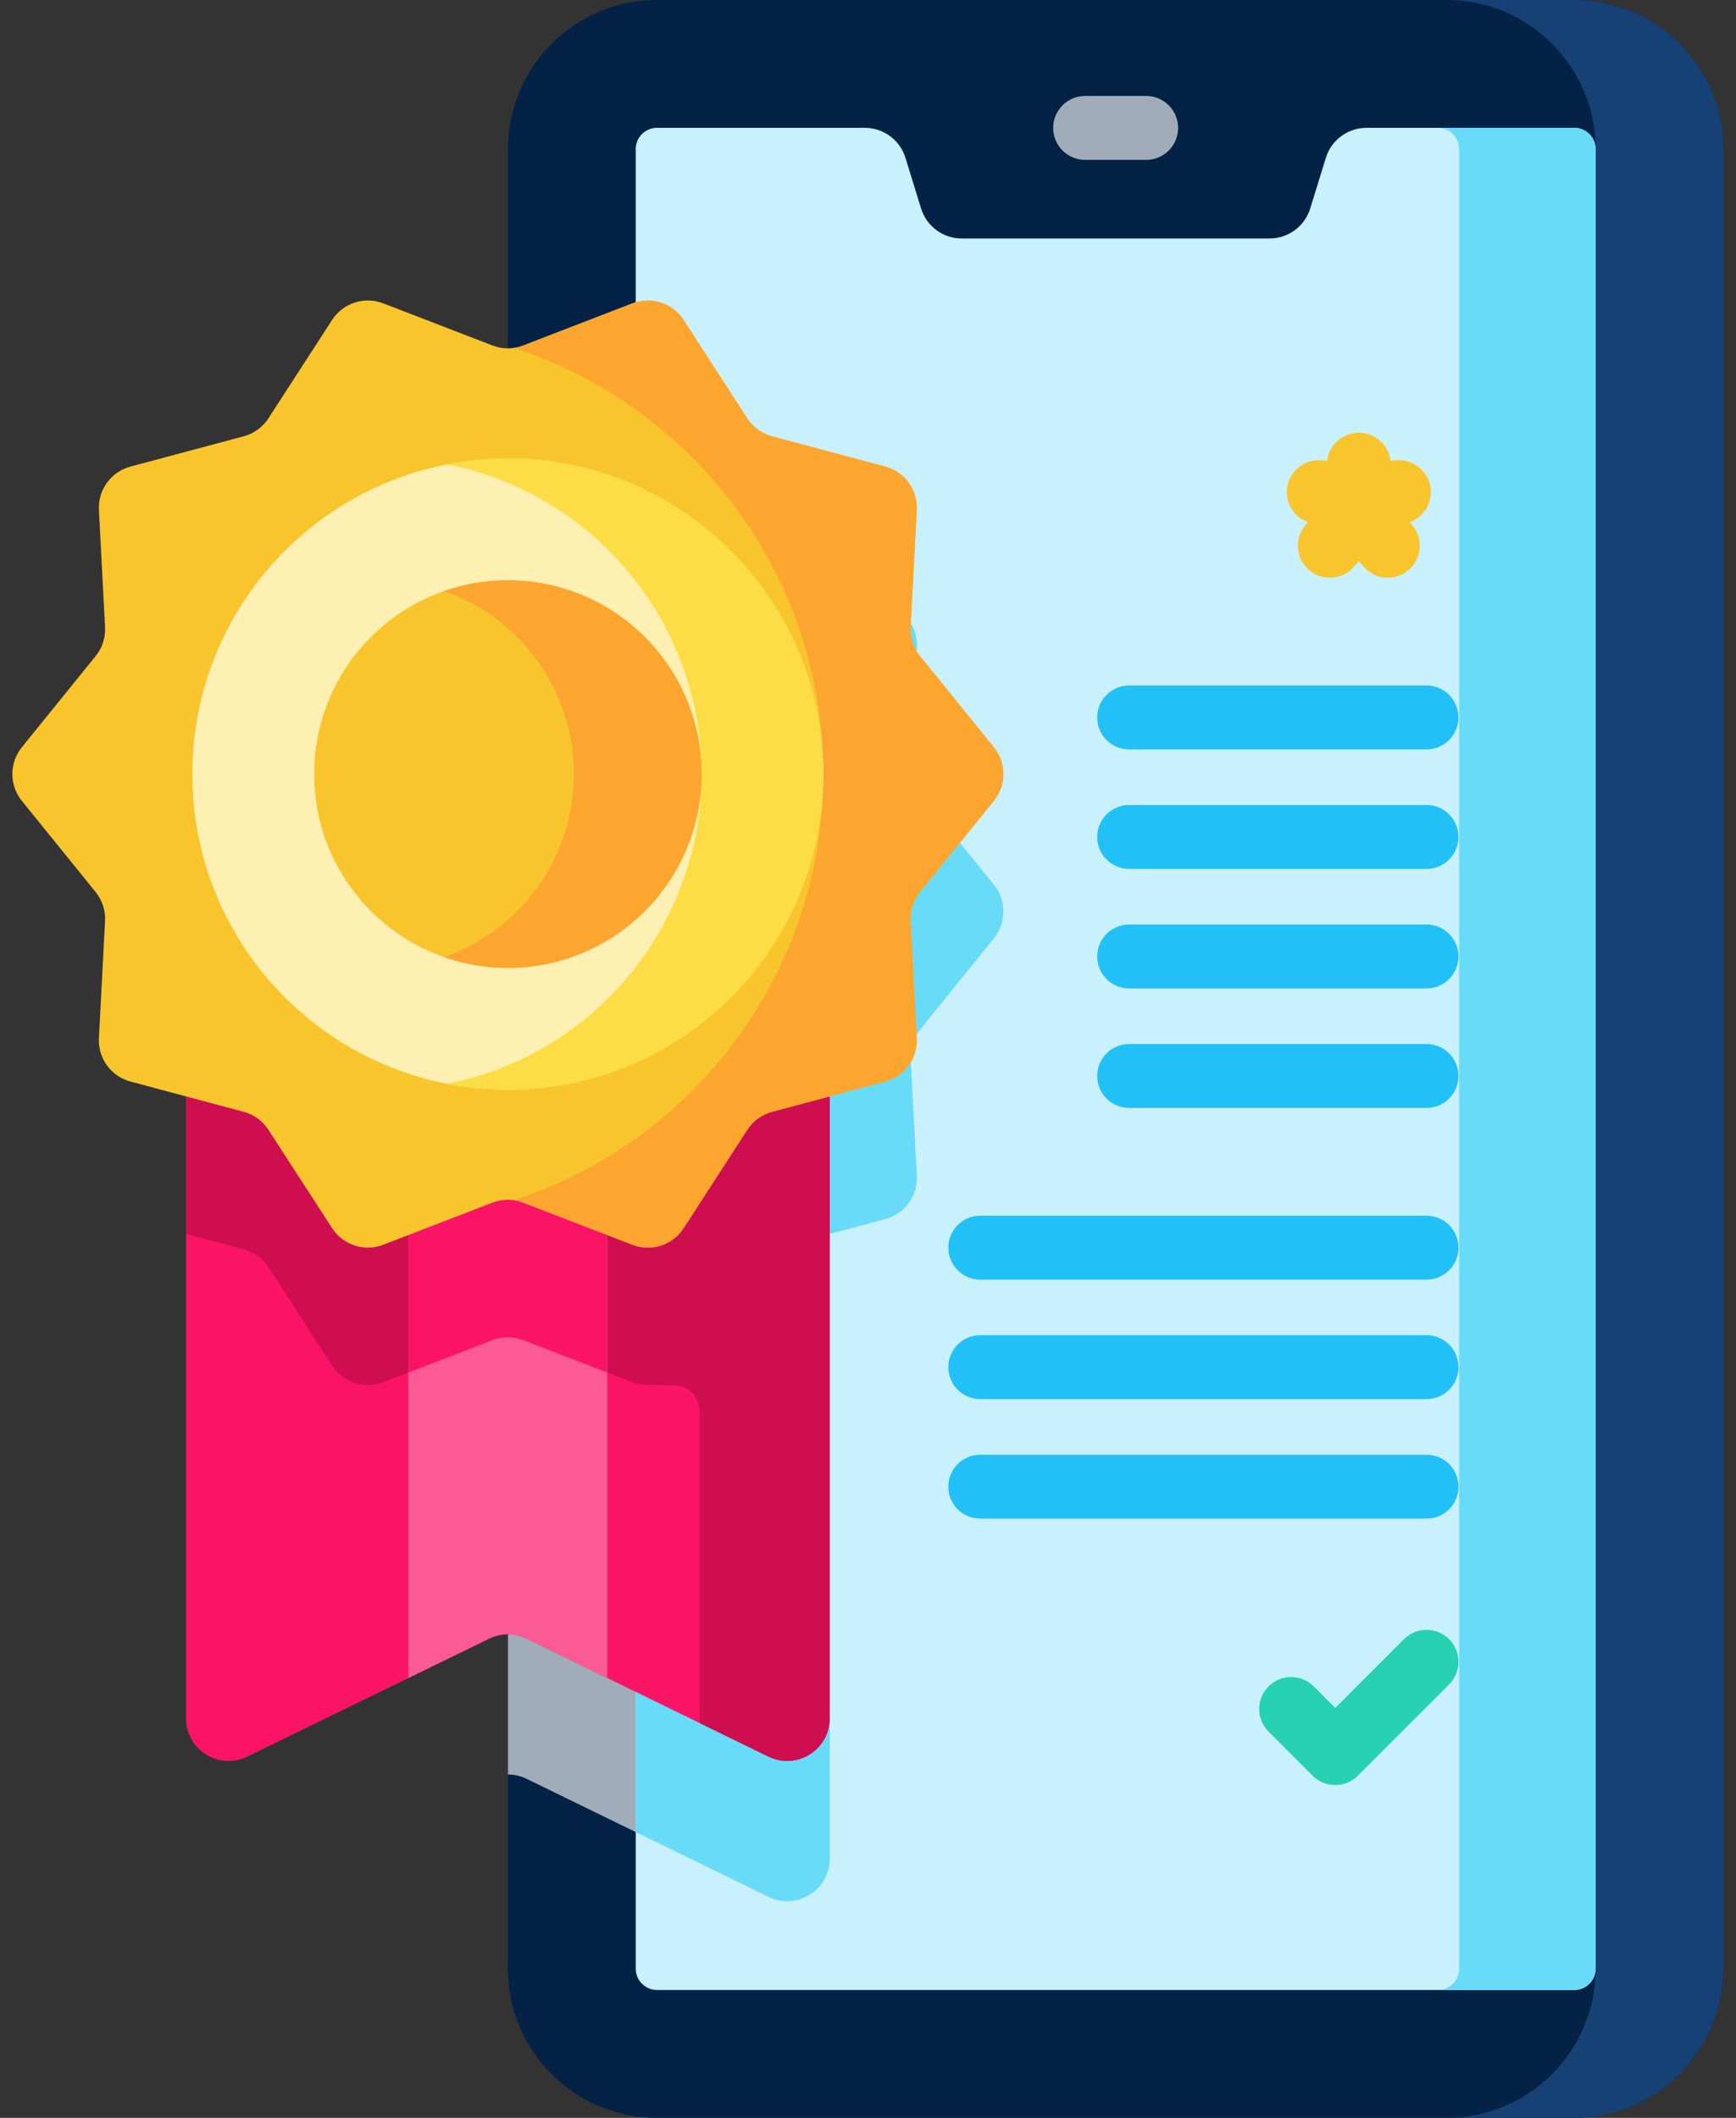 <svg width="82" height="100" viewBox="0 0 82 100" fill="none" xmlns="http://www.w3.org/2000/svg">
<rect x="0" y="0" width="82" height="100" fill="#333333" stroke="none"/>
<path d="M81.404 7.042V92.958C81.404 96.847 78.251 100 74.362 100H31.034C27.145 100 23.992 96.847 23.992 92.958V7.042C23.992 3.153 27.145 0 31.034 0H74.362C78.251 0 81.404 3.153 81.404 7.042Z" fill="#032245"/>
<path d="M43.464 37.474C43.151 37.088 42.992 36.599 43.018 36.102L43.308 30.574C43.358 29.625 42.737 28.77 41.818 28.525L36.47 27.095C35.988 26.967 35.572 26.664 35.301 26.245L32.292 21.601C31.775 20.802 30.768 20.475 29.88 20.817L24.716 22.807C24.483 22.897 24.238 22.942 23.993 22.942V83.788C24.295 83.788 24.596 83.855 24.874 83.992L36.3 89.563C37.638 90.215 39.196 89.241 39.196 87.754V58.263L41.819 57.562C42.737 57.316 43.358 56.462 43.309 55.513L43.018 49.984C42.992 49.487 43.151 48.999 43.464 48.612L46.948 44.309C47.546 43.571 47.546 42.515 46.948 41.777L43.464 37.474Z" fill="#A0ACB9"/>
<path d="M81.405 7.042V92.958C81.405 96.847 78.252 100 74.363 100H68.326C72.216 100 75.368 96.847 75.368 92.958V7.042C75.368 3.153 72.216 0 68.326 0H74.362C78.252 0 81.405 3.153 81.405 7.042Z" fill="#154174"/>
<path d="M75.368 7.042V92.957C75.368 93.512 74.917 93.963 74.362 93.963H31.034C30.479 93.963 30.028 93.512 30.028 92.957V7.042C30.028 6.486 30.479 6.036 31.034 6.036H40.847C41.73 6.036 42.511 6.611 42.77 7.454L43.507 9.842C43.766 10.685 44.547 11.261 45.428 11.261H59.968C60.849 11.261 61.629 10.686 61.889 9.842L62.626 7.454C62.885 6.611 63.666 6.036 64.549 6.036H74.362C74.917 6.036 75.368 6.486 75.368 7.042Z" fill="#C9F0FD"/>
<path d="M30.028 20.767V86.505L36.299 89.563C37.637 90.215 39.194 89.241 39.194 87.754V58.263L41.817 57.562C42.736 57.316 43.357 56.462 43.307 55.513L43.017 49.984C42.991 49.487 43.15 48.999 43.463 48.612L46.947 44.309C47.544 43.571 47.544 42.515 46.947 41.777L43.462 37.474C43.15 37.087 42.991 36.599 43.017 36.102L43.307 30.574C43.357 29.624 42.735 28.77 41.817 28.524L36.469 27.095C35.987 26.966 35.57 26.663 35.3 26.245L32.291 21.601C31.802 20.846 30.877 20.514 30.028 20.767Z" fill="#68DBF9"/>
<path d="M75.368 7.042V92.957C75.368 93.512 74.917 93.963 74.362 93.963H67.918C68.476 93.963 68.924 93.512 68.924 92.957V7.042C68.924 6.486 68.476 6.036 67.918 6.036H74.362C74.918 6.036 75.368 6.486 75.368 7.042Z" fill="#68DBF9"/>
<path d="M39.192 49.068V81.134C39.192 82.621 37.634 83.595 36.297 82.943L24.87 77.372C24.315 77.1 23.663 77.1 23.107 77.372L11.681 82.943C10.343 83.595 8.786 82.621 8.786 81.134V49.068H39.192Z" fill="#FB1466"/>
<path d="M8.786 49.068V58.263L11.512 58.991C11.993 59.12 12.409 59.422 12.681 59.84L15.689 64.484C16.206 65.283 17.212 65.611 18.101 65.269L23.264 63.279C23.731 63.098 24.246 63.098 24.713 63.279L29.876 65.269C30.163 65.38 30.463 65.42 30.755 65.397L31.863 65.417C32.521 65.429 33.048 65.966 33.048 66.624V81.359L36.296 82.943C37.634 83.595 39.192 82.621 39.192 81.134V49.068H8.786Z" fill="#CF0E50"/>
<path d="M23.106 77.372C23.663 77.1 24.313 77.1 24.87 77.372L28.687 79.233V49.068H19.289V79.233L23.106 77.372Z" fill="#FC5A95"/>
<path d="M19.289 64.811L23.264 63.279C23.73 63.098 24.245 63.098 24.712 63.279L28.687 64.811V49.068H19.289V64.811Z" fill="#FB1466"/>
<path d="M46.943 37.816L43.459 42.118C43.146 42.505 42.987 42.993 43.013 43.49L43.303 49.019C43.353 49.968 42.732 50.823 41.814 51.068L36.465 52.497C35.983 52.626 35.567 52.929 35.296 53.347L32.288 57.992C31.77 58.791 30.764 59.117 29.875 58.775L24.711 56.785C24.245 56.606 23.73 56.606 23.264 56.785L18.1 58.775C17.212 59.117 16.205 58.791 15.688 57.992L12.679 53.347C12.408 52.929 11.992 52.626 11.51 52.497L6.162 51.068C5.243 50.822 4.622 49.968 4.672 49.019L4.962 43.49C4.988 42.994 4.829 42.505 4.516 42.118L1.032 37.816C0.434 37.077 0.434 36.021 1.032 35.283L4.516 30.98C4.829 30.594 4.988 30.105 4.962 29.609L4.672 24.08C4.622 23.131 5.243 22.276 6.161 22.031L11.51 20.601C11.992 20.473 12.408 20.17 12.679 19.751L15.687 15.107C16.205 14.308 17.211 13.981 18.099 14.323L23.264 16.314C23.73 16.493 24.245 16.493 24.711 16.314L29.875 14.323C30.763 13.981 31.77 14.308 32.287 15.107L35.296 19.751C35.567 20.17 35.983 20.473 36.465 20.601L41.813 22.031C42.732 22.276 43.353 23.131 43.303 24.08L43.013 29.609C42.987 30.105 43.146 30.594 43.459 30.98L46.943 35.283C47.541 36.022 47.541 37.077 46.943 37.816Z" fill="#F8C52D"/>
<path d="M46.946 37.816L43.461 42.12C43.149 42.506 42.99 42.993 43.016 43.49L43.306 49.019C43.356 49.969 42.734 50.824 41.817 51.069L36.467 52.498C35.986 52.627 35.57 52.929 35.298 53.347L32.29 57.993C31.773 58.792 30.767 59.118 29.878 58.776L24.715 56.785C24.568 56.729 24.415 56.689 24.26 56.669C32.751 53.922 38.89 45.955 38.89 36.55C38.89 27.148 32.753 19.18 24.266 16.431C24.419 16.409 24.568 16.371 24.715 16.315L29.878 14.325C30.767 13.983 31.773 14.309 32.29 15.107L35.298 19.751C35.57 20.17 35.986 20.474 36.467 20.602L41.817 22.031C42.734 22.276 43.356 23.132 43.306 24.081L43.016 29.608C42.99 30.106 43.149 30.595 43.461 30.981L46.946 35.285C47.544 36.021 47.544 37.077 46.946 37.816Z" fill="#FCA62F"/>
<path d="M23.986 51.451C32.215 51.451 38.887 44.78 38.887 36.551C38.887 28.322 32.215 21.651 23.986 21.651C15.757 21.651 9.086 28.322 9.086 36.551C9.086 44.78 15.757 51.451 23.986 51.451Z" fill="#FDF0B2"/>
<path d="M38.886 36.551C38.886 44.781 32.217 51.451 23.987 51.451C23.003 51.451 22.043 51.356 21.114 51.173C27.967 49.833 33.138 43.797 33.138 36.551C33.138 29.306 27.967 23.268 21.114 21.928C22.043 21.745 23.003 21.65 23.987 21.65C32.217 21.65 38.886 28.322 38.886 36.551Z" fill="#FDDD45"/>
<path d="M23.99 45.701C29.043 45.701 33.14 41.604 33.14 36.55C33.14 31.497 29.043 27.4 23.99 27.4C18.936 27.4 14.839 31.497 14.839 36.55C14.839 41.604 18.936 45.701 23.99 45.701Z" fill="#F8C52D"/>
<path d="M33.142 36.55C33.142 41.605 29.046 45.702 23.991 45.702C22.933 45.702 21.919 45.522 20.973 45.193C24.544 43.945 27.106 40.547 27.106 36.551C27.106 32.555 24.544 29.156 20.973 27.909C21.919 27.579 22.933 27.4 23.991 27.4C29.045 27.399 33.142 31.496 33.142 36.55Z" fill="#FCA62F"/>
<path d="M54.139 7.549H51.256C50.423 7.549 49.747 6.874 49.747 6.04C49.747 5.207 50.423 4.531 51.256 4.531H54.139C54.973 4.531 55.648 5.207 55.648 6.04C55.648 6.874 54.973 7.549 54.139 7.549Z" fill="#A0ACB9"/>
<path d="M63.07 84.287C62.684 84.287 62.298 84.14 62.003 83.846L59.92 81.762C59.33 81.173 59.33 80.217 59.92 79.628C60.509 79.039 61.465 79.039 62.054 79.628L63.071 80.644L66.316 77.399C66.905 76.81 67.86 76.81 68.45 77.399C69.039 77.989 69.039 78.944 68.45 79.533L64.138 83.846C63.843 84.14 63.456 84.287 63.07 84.287Z" fill="#27D1B3"/>
<path d="M67.381 52.314H53.335C52.502 52.314 51.826 51.638 51.826 50.805C51.826 49.971 52.502 49.296 53.335 49.296H67.381C68.215 49.296 68.89 49.971 68.89 50.805C68.89 51.638 68.215 52.314 67.381 52.314Z" fill="#21C1F8"/>
<path d="M67.383 71.707H46.303C45.469 71.707 44.794 71.032 44.794 70.198C44.794 69.365 45.469 68.689 46.303 68.689H67.383C68.217 68.689 68.892 69.365 68.892 70.198C68.892 71.032 68.217 71.707 67.383 71.707Z" fill="#21C1F8"/>
<path d="M67.383 66.063H46.303C45.469 66.063 44.794 65.388 44.794 64.554C44.794 63.721 45.469 63.045 46.303 63.045H67.383C68.217 63.045 68.892 63.721 68.892 64.554C68.892 65.388 68.217 66.063 67.383 66.063Z" fill="#21C1F8"/>
<path d="M67.383 60.421H46.303C45.469 60.421 44.794 59.745 44.794 58.912C44.794 58.078 45.469 57.403 46.303 57.403H67.383C68.217 57.403 68.892 58.078 68.892 58.912C68.892 59.745 68.217 60.421 67.383 60.421Z" fill="#21C1F8"/>
<path d="M67.381 46.672H53.335C52.502 46.672 51.826 45.996 51.826 45.163C51.826 44.329 52.502 43.654 53.335 43.654H67.381C68.215 43.654 68.89 44.329 68.89 45.163C68.89 45.996 68.215 46.672 67.381 46.672Z" fill="#21C1F8"/>
<path d="M67.381 41.028H53.335C52.502 41.028 51.826 40.352 51.826 39.519C51.826 38.686 52.502 38.01 53.335 38.01H67.381C68.215 38.01 68.89 38.686 68.89 39.519C68.89 40.352 68.215 41.028 67.381 41.028Z" fill="#21C1F8"/>
<path d="M67.381 35.385H53.335C52.502 35.385 51.826 34.71 51.826 33.876C51.826 33.043 52.502 32.367 53.335 32.367H67.381C68.215 32.367 68.89 33.043 68.89 33.876C68.89 34.71 68.215 35.385 67.381 35.385Z" fill="#21C1F8"/>
<path d="M67.434 22.578C67.112 21.915 66.369 21.595 65.684 21.781C65.604 21.023 64.963 20.433 64.184 20.433C63.405 20.433 62.764 21.023 62.684 21.781C61.998 21.595 61.256 21.915 60.934 22.578C60.57 23.327 60.882 24.23 61.632 24.594L61.775 24.664L61.665 24.793C61.126 25.429 61.204 26.381 61.839 26.92C62.123 27.161 62.469 27.279 62.815 27.279C63.242 27.279 63.667 27.098 63.966 26.746L64.184 26.489L64.401 26.746C64.7 27.098 65.125 27.279 65.553 27.279C65.898 27.279 66.245 27.161 66.528 26.92C67.164 26.381 67.242 25.429 66.702 24.793L66.593 24.664L66.736 24.595C67.486 24.23 67.798 23.327 67.434 22.578Z" fill="#F8C52D"/>
</svg>
